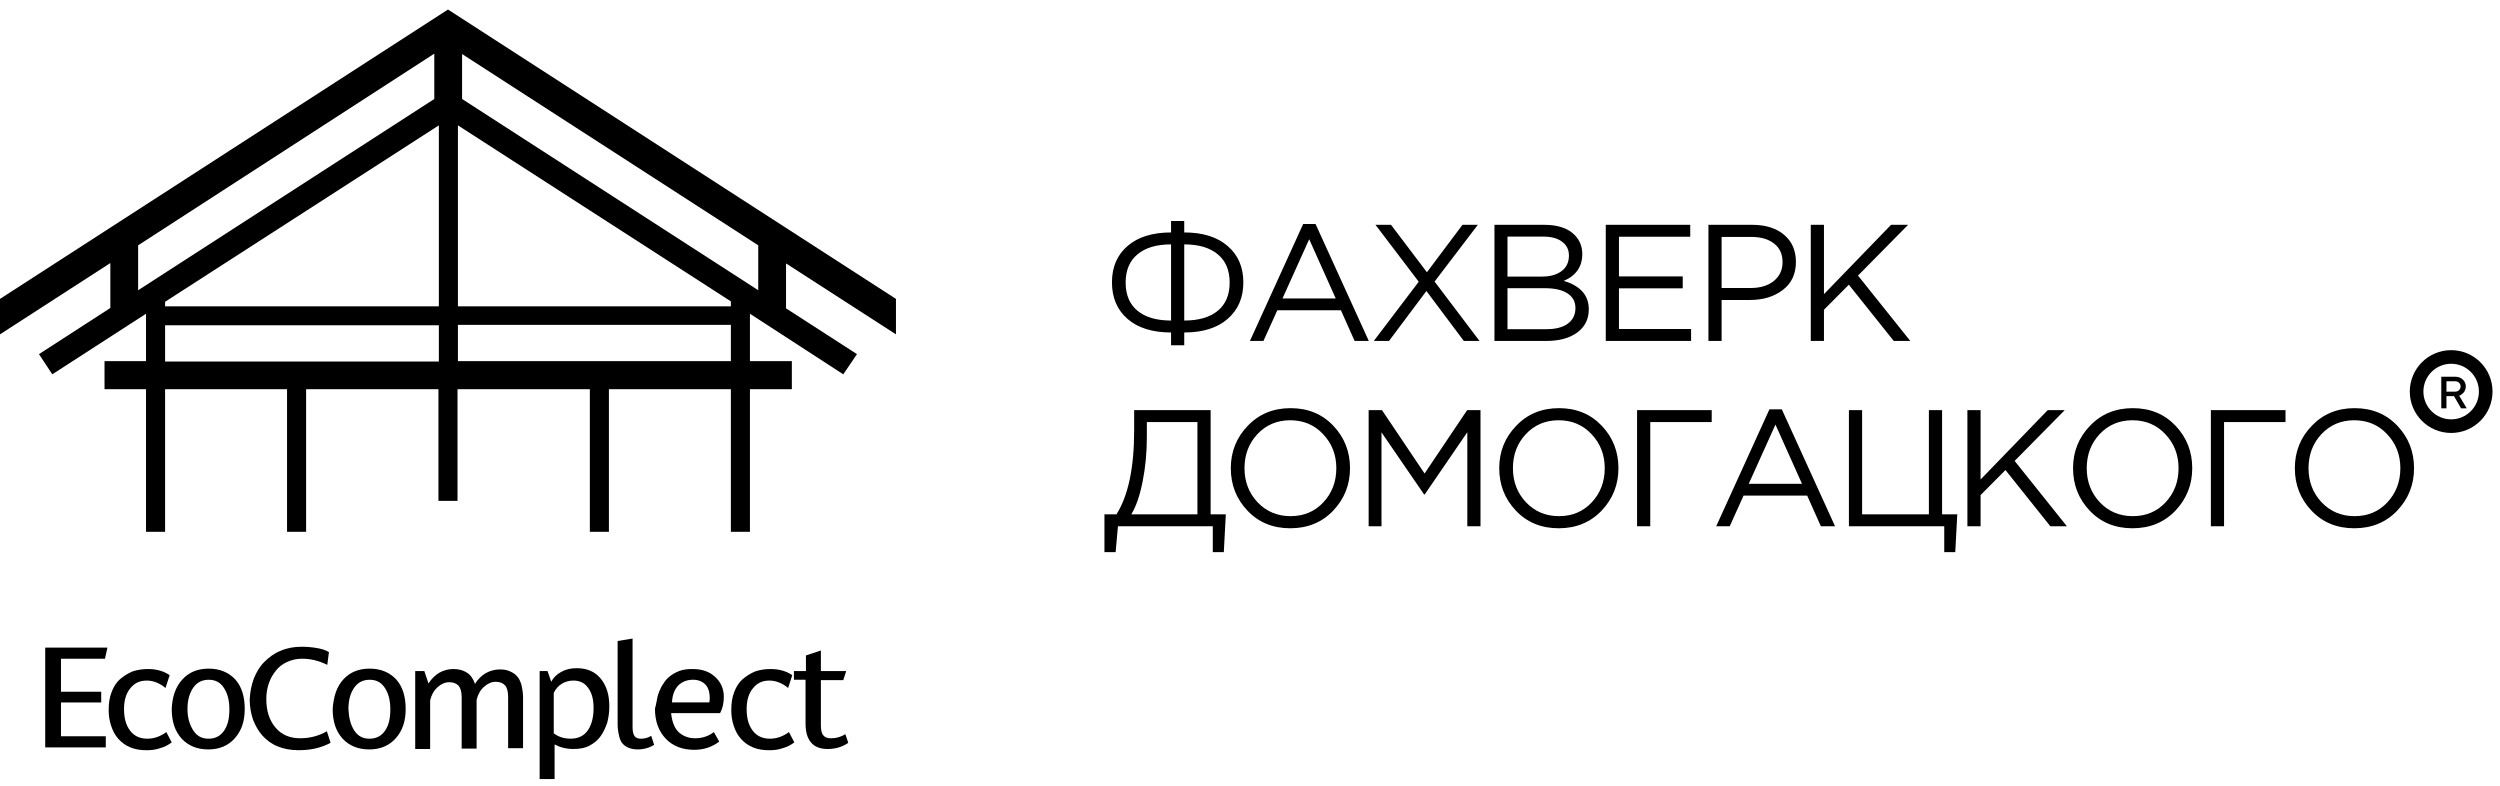 <?xml version="1.0" encoding="UTF-8"?> <svg xmlns="http://www.w3.org/2000/svg" width="175" height="55" viewBox="0 0 175 55" fill="none"> <path d="M3.165 45.334H7.521L7.347 46.113H4.269V48.422H7.085V49.172H4.269V51.538H7.405V52.317H3.165V45.334Z" fill="black"></path> <path d="M7.811 48.447C7.956 48.072 8.13 47.784 8.391 47.553C8.653 47.322 8.943 47.149 9.262 47.005C9.611 46.889 9.959 46.832 10.366 46.832C10.947 46.832 11.469 46.976 11.876 47.264L11.585 48.159C11.382 47.986 11.179 47.87 10.976 47.784C10.772 47.697 10.54 47.64 10.279 47.64C9.785 47.64 9.408 47.813 9.117 48.188C8.827 48.534 8.682 49.025 8.682 49.63C8.682 50.294 8.827 50.785 9.117 51.16C9.408 51.535 9.814 51.708 10.308 51.708C10.772 51.708 11.208 51.564 11.643 51.246L12.021 51.968C11.789 52.141 11.527 52.285 11.208 52.372C10.888 52.487 10.569 52.516 10.25 52.516C9.843 52.516 9.466 52.458 9.117 52.314C8.769 52.17 8.507 51.968 8.275 51.708C8.043 51.448 7.898 51.16 7.782 50.813C7.665 50.467 7.607 50.121 7.607 49.717C7.607 49.227 7.665 48.823 7.811 48.447Z" fill="black"></path> <path d="M12.747 47.583C13.211 47.064 13.821 46.804 14.605 46.804C15.389 46.804 15.999 47.064 16.463 47.554C16.928 48.074 17.131 48.766 17.131 49.632C17.131 50.498 16.899 51.161 16.434 51.681C15.97 52.2 15.36 52.46 14.576 52.46C13.792 52.46 13.182 52.2 12.718 51.709C12.253 51.19 12.021 50.526 12.021 49.632C12.05 48.795 12.282 48.103 12.747 47.583ZM13.531 51.132C13.792 51.536 14.141 51.709 14.605 51.709C15.041 51.709 15.418 51.536 15.679 51.161C15.941 50.786 16.057 50.296 16.057 49.661C16.057 49.055 15.941 48.564 15.679 48.16C15.418 47.756 15.07 47.583 14.605 47.583C14.17 47.583 13.792 47.756 13.531 48.132C13.27 48.507 13.124 48.997 13.124 49.632C13.124 50.238 13.27 50.728 13.531 51.132Z" fill="black"></path> <path d="M17.771 47.494C17.945 47.061 18.177 46.657 18.497 46.34C18.816 46.022 19.194 45.734 19.629 45.561C20.094 45.358 20.587 45.272 21.11 45.272C21.458 45.272 21.807 45.301 22.155 45.358C22.504 45.416 22.794 45.503 23.026 45.647L22.91 46.541C22.329 46.253 21.749 46.109 21.139 46.109C20.762 46.109 20.413 46.195 20.094 46.34C19.774 46.484 19.513 46.686 19.31 46.946C19.107 47.205 18.932 47.494 18.816 47.84C18.7 48.186 18.642 48.532 18.642 48.936C18.642 49.744 18.845 50.408 19.281 50.927C19.716 51.447 20.297 51.678 21.023 51.678C21.72 51.678 22.329 51.505 22.881 51.187L23.142 51.995C22.504 52.341 21.778 52.514 20.907 52.514C20.355 52.514 19.89 52.428 19.455 52.255C19.019 52.081 18.671 51.822 18.381 51.505C18.09 51.187 17.887 50.812 17.713 50.379C17.568 49.946 17.48 49.485 17.48 48.965C17.509 48.417 17.597 47.955 17.771 47.494Z" fill="black"></path> <path d="M24.013 47.583C24.477 47.064 25.087 46.804 25.871 46.804C26.655 46.804 27.265 47.064 27.729 47.554C28.194 48.074 28.397 48.766 28.397 49.632C28.397 50.498 28.165 51.161 27.7 51.681C27.236 52.2 26.626 52.46 25.842 52.46C25.058 52.46 24.448 52.2 23.984 51.709C23.519 51.19 23.287 50.526 23.287 49.632C23.345 48.795 23.548 48.103 24.013 47.583ZM24.797 51.132C25.058 51.536 25.407 51.709 25.871 51.709C26.306 51.709 26.684 51.536 26.945 51.161C27.207 50.786 27.323 50.296 27.323 49.661C27.323 49.055 27.207 48.564 26.945 48.16C26.684 47.756 26.336 47.583 25.871 47.583C25.436 47.583 25.058 47.756 24.797 48.132C24.535 48.507 24.39 48.997 24.39 49.632C24.419 50.238 24.535 50.728 24.797 51.132Z" fill="black"></path> <path d="M29.094 46.976H29.704L29.994 47.842C30.197 47.524 30.459 47.264 30.749 47.091C31.068 46.918 31.387 46.832 31.736 46.832C32.114 46.832 32.433 46.918 32.694 47.091C32.956 47.264 33.13 47.524 33.246 47.87C33.449 47.553 33.71 47.293 34.001 47.12C34.32 46.947 34.64 46.861 34.988 46.861C35.249 46.861 35.453 46.889 35.656 46.976C35.859 47.063 36.004 47.149 36.12 47.264C36.236 47.38 36.353 47.524 36.411 47.697C36.498 47.87 36.527 48.044 36.556 48.217C36.585 48.39 36.614 48.563 36.614 48.765V52.372H35.569V48.765C35.569 48.39 35.482 48.101 35.336 47.957C35.191 47.813 34.988 47.726 34.698 47.726C34.407 47.726 34.146 47.842 33.885 48.072C33.623 48.303 33.449 48.621 33.362 48.996V52.401H32.317V48.794C32.317 48.419 32.23 48.13 32.084 47.986C31.939 47.842 31.736 47.755 31.446 47.755C31.155 47.755 30.894 47.87 30.633 48.101C30.371 48.332 30.197 48.65 30.11 49.025V52.429H29.065V46.976H29.094Z" fill="black"></path> <path d="M37.717 46.975H38.327L38.588 47.725C38.733 47.437 38.966 47.206 39.285 47.033C39.575 46.86 39.953 46.773 40.359 46.773C41.085 46.773 41.637 47.004 42.043 47.495C42.45 47.985 42.653 48.62 42.653 49.457C42.653 49.861 42.595 50.236 42.508 50.582C42.392 50.928 42.247 51.246 42.043 51.534C41.84 51.823 41.579 52.025 41.26 52.198C40.94 52.371 40.563 52.429 40.127 52.429C39.633 52.429 39.198 52.313 38.821 52.111V54.535H37.775V46.975H37.717ZM39.953 51.707C40.476 51.707 40.882 51.505 41.143 51.13C41.405 50.755 41.55 50.236 41.55 49.572C41.55 48.966 41.434 48.505 41.172 48.158C40.94 47.812 40.592 47.639 40.127 47.639C39.837 47.639 39.546 47.725 39.314 47.87C39.082 48.014 38.879 48.245 38.763 48.505V51.332C39.111 51.592 39.488 51.707 39.953 51.707Z" fill="black"></path> <path d="M43.234 44.87L44.28 44.697V50.929C44.28 51.218 44.338 51.42 44.425 51.535C44.512 51.651 44.657 51.709 44.86 51.709C45.122 51.709 45.354 51.651 45.586 51.507L45.79 52.141C45.644 52.228 45.47 52.314 45.267 52.372C45.064 52.43 44.86 52.459 44.657 52.459C44.425 52.459 44.251 52.43 44.076 52.372C43.902 52.314 43.757 52.228 43.641 52.112C43.496 51.997 43.409 51.795 43.351 51.564C43.292 51.333 43.234 51.045 43.234 50.699V44.87Z" fill="black"></path> <path d="M46.021 48.794C46.079 48.534 46.195 48.274 46.312 48.044C46.457 47.813 46.602 47.582 46.805 47.409C47.008 47.236 47.241 47.091 47.531 46.976C47.821 46.861 48.141 46.832 48.489 46.832C49.128 46.832 49.651 47.005 50.057 47.38C50.464 47.755 50.667 48.217 50.667 48.765C50.667 49.227 50.58 49.602 50.406 49.919H46.979C47.038 50.525 47.212 50.958 47.502 51.246C47.821 51.535 48.199 51.679 48.663 51.679C49.157 51.679 49.593 51.535 49.97 51.246L50.347 51.91C49.854 52.285 49.273 52.487 48.605 52.487C47.763 52.487 47.096 52.227 46.602 51.708C46.108 51.189 45.847 50.496 45.847 49.602C45.934 49.313 45.963 49.053 46.021 48.794ZM49.651 49.169C49.68 49.053 49.68 48.938 49.68 48.852C49.68 48.419 49.564 48.101 49.36 47.899C49.157 47.697 48.867 47.582 48.518 47.582C48.083 47.582 47.734 47.726 47.473 47.986C47.212 48.274 47.066 48.65 47.038 49.169H49.651Z" fill="black"></path> <path d="M51.394 48.447C51.539 48.072 51.713 47.784 51.974 47.553C52.236 47.322 52.526 47.149 52.845 47.005C53.194 46.889 53.542 46.832 53.949 46.832C54.529 46.832 55.052 46.976 55.459 47.264L55.168 48.159C54.965 47.986 54.762 47.87 54.559 47.784C54.355 47.697 54.123 47.64 53.862 47.64C53.368 47.64 52.99 47.813 52.7 48.188C52.41 48.534 52.265 49.025 52.265 49.63C52.265 50.294 52.41 50.785 52.7 51.16C52.99 51.535 53.397 51.708 53.891 51.708C54.355 51.708 54.791 51.564 55.226 51.246L55.604 51.968C55.371 52.141 55.11 52.285 54.791 52.372C54.471 52.487 54.152 52.516 53.833 52.516C53.426 52.516 53.048 52.458 52.7 52.314C52.352 52.17 52.09 51.968 51.858 51.708C51.626 51.448 51.481 51.16 51.364 50.813C51.248 50.467 51.19 50.121 51.19 49.717C51.19 49.227 51.248 48.823 51.394 48.447Z" fill="black"></path> <path d="M55.604 46.976H56.416V45.88L57.462 45.534V46.976H59.233L59.03 47.611H57.462V50.785C57.462 51.102 57.52 51.362 57.636 51.477C57.752 51.622 57.926 51.68 58.159 51.68C58.536 51.68 58.855 51.593 59.175 51.391L59.378 51.997C58.972 52.285 58.478 52.43 57.926 52.43C56.91 52.43 56.388 51.824 56.388 50.641V47.582H55.575V46.976H55.604Z" fill="black"></path> <path fill-rule="evenodd" clip-rule="evenodd" d="M30.72 22.769H11.556V25.309H30.72V22.769ZM51.161 25.28V22.741H32.055V25.28H51.161ZM11.556 21.125V21.442H30.72V8.775L11.556 21.125ZM9.669 17.172V20.317L30.401 6.929V3.755L9.669 17.172ZM53.077 20.317V17.172L32.346 3.783V6.929L53.077 20.317ZM55.023 18.441V21.586L59.988 24.789L59.03 26.203L52.496 21.962V25.28H55.429V27.242H52.496V37.225H51.161V27.242H42.624V37.225H41.289V27.242H32.026V35.061H30.691V27.242H21.428V37.225H20.093V27.242H11.556V37.225H10.221V27.242H7.317V25.28H10.221V21.962L3.659 26.203L2.729 24.789L7.724 21.558V18.413L6.10352e-05 23.404V20.923L31.359 0.667L62.717 20.923V23.404L55.023 18.441ZM32.055 8.775V21.442H51.161V21.096L32.055 8.775Z" fill="black"></path> <path d="M81.974 24.168V23.274C80.673 23.274 79.656 22.956 78.924 22.322C78.199 21.687 77.837 20.835 77.837 19.767C77.837 18.698 78.199 17.85 78.924 17.223C79.656 16.588 80.673 16.271 81.974 16.271V15.47H82.897V16.271C84.198 16.271 85.211 16.588 85.936 17.223C86.668 17.85 87.034 18.698 87.034 19.767C87.034 20.835 86.668 21.687 85.936 22.322C85.211 22.956 84.198 23.274 82.897 23.274V24.168H81.974ZM81.974 22.438V17.107C80.961 17.107 80.178 17.339 79.625 17.804C79.072 18.261 78.795 18.919 78.795 19.778C78.795 20.638 79.072 21.296 79.625 21.753C80.178 22.209 80.961 22.438 81.974 22.438ZM82.897 22.438C83.91 22.438 84.693 22.209 85.246 21.753C85.799 21.296 86.076 20.638 86.076 19.778C86.076 18.919 85.799 18.261 85.246 17.804C84.693 17.339 83.91 17.107 82.897 17.107V22.438ZM87.495 23.866L91.223 15.679H92.088L95.816 23.866H94.823L93.865 21.718H89.412L88.442 23.866H87.495ZM89.774 20.893H93.502L91.644 16.747L89.774 20.893ZM96.167 23.866L99.311 19.72L96.284 15.737H97.371L99.884 19.058L102.373 15.737H103.448L100.421 19.709L103.565 23.866H102.467L99.849 20.37L97.231 23.866H96.167ZM104.612 23.866V15.737H108.095C109.053 15.737 109.766 15.977 110.234 16.457C110.584 16.82 110.76 17.262 110.76 17.781C110.76 18.663 110.327 19.291 109.462 19.662C110.631 20.01 111.215 20.672 111.215 21.648C111.215 22.337 110.947 22.879 110.409 23.274C109.871 23.669 109.151 23.866 108.247 23.866H104.612ZM105.524 23.042H108.27C108.894 23.042 109.385 22.914 109.743 22.658C110.101 22.395 110.28 22.031 110.28 21.567C110.28 21.118 110.093 20.773 109.719 20.533C109.353 20.293 108.816 20.173 108.107 20.173H105.524V23.042ZM105.524 19.36H107.943C108.512 19.36 108.968 19.232 109.31 18.977C109.653 18.721 109.825 18.358 109.825 17.885C109.825 17.475 109.665 17.154 109.346 16.921C109.034 16.681 108.59 16.561 108.013 16.561H105.524V19.36ZM112.404 23.866V15.737H118.317V16.573H113.327V19.349H117.791V20.185H113.327V23.03H118.376V23.866H112.404ZM119.59 23.866V15.737H122.652C123.587 15.737 124.331 15.969 124.884 16.433C125.437 16.898 125.714 17.533 125.714 18.338C125.714 19.182 125.406 19.836 124.791 20.301C124.183 20.765 123.419 20.998 122.5 20.998H120.513V23.866H119.59ZM120.513 20.161H122.535C123.213 20.161 123.754 19.999 124.16 19.674C124.573 19.341 124.779 18.899 124.779 18.35C124.779 17.785 124.58 17.351 124.183 17.049C123.793 16.739 123.26 16.584 122.582 16.584H120.513V20.161ZM126.754 23.866V15.737H127.677V20.591L132.375 15.737H133.567L130.061 19.291L133.719 23.866H132.562L129.418 19.929L127.677 21.683V23.866H126.754ZM77.311 38.651V36.003H78.152C78.978 34.695 79.391 32.736 79.391 30.127V28.71H84.744V36.003H85.807L85.667 38.651H84.896V36.84H78.257L78.094 38.651H77.311ZM79.192 36.003H83.82V29.546H80.279V30.603C80.279 31.672 80.182 32.701 79.987 33.692C79.792 34.683 79.527 35.454 79.192 36.003ZM93.32 35.748C92.534 36.569 91.532 36.979 90.317 36.979C89.102 36.979 88.104 36.569 87.325 35.748C86.546 34.927 86.156 33.936 86.156 32.775C86.156 31.621 86.55 30.634 87.337 29.813C88.124 28.985 89.125 28.571 90.34 28.571C91.556 28.571 92.553 28.981 93.332 29.802C94.111 30.622 94.501 31.613 94.501 32.775C94.501 33.928 94.108 34.919 93.32 35.748ZM88.026 35.156C88.642 35.806 89.413 36.131 90.34 36.131C91.268 36.131 92.031 35.81 92.631 35.167C93.239 34.517 93.543 33.719 93.543 32.775C93.543 31.838 93.235 31.044 92.619 30.394C92.012 29.744 91.244 29.418 90.317 29.418C89.39 29.418 88.623 29.744 88.015 30.394C87.415 31.037 87.115 31.83 87.115 32.775C87.115 33.712 87.419 34.505 88.026 35.156ZM95.805 36.84V28.71H96.74L99.72 33.146L102.7 28.71H103.635V36.84H102.712V30.255L99.732 34.61H99.685L96.705 30.266V36.84H95.805ZM112.11 35.748C111.323 36.569 110.322 36.979 109.107 36.979C107.891 36.979 106.894 36.569 106.115 35.748C105.336 34.927 104.946 33.936 104.946 32.775C104.946 31.621 105.34 30.634 106.127 29.813C106.914 28.985 107.915 28.571 109.13 28.571C110.346 28.571 111.343 28.981 112.122 29.802C112.901 30.622 113.291 31.613 113.291 32.775C113.291 33.928 112.897 34.919 112.11 35.748ZM106.816 35.156C107.432 35.806 108.203 36.131 109.13 36.131C110.057 36.131 110.821 35.81 111.421 35.167C112.028 34.517 112.332 33.719 112.332 32.775C112.332 31.838 112.025 31.044 111.409 30.394C110.801 29.744 110.034 29.418 109.107 29.418C108.18 29.418 107.412 29.744 106.804 30.394C106.204 31.037 105.905 31.83 105.905 32.775C105.905 33.712 106.208 34.505 106.816 35.156ZM114.595 36.84V28.71H119.819V29.546H115.518V36.84H114.595ZM120.133 36.84L123.861 28.652H124.726L128.454 36.84H127.461L126.502 34.691H122.05L121.08 36.84H120.133ZM122.412 33.866H126.14L124.282 29.72L122.412 33.866ZM136.097 38.651V36.84H129.424V28.71H130.348V36.003H135.022V28.71H135.946V36.003H137.009L136.869 38.651H136.097ZM137.718 36.84V28.71H138.641V33.565L143.339 28.71H144.531L141.025 32.264L144.683 36.84H143.526L140.382 32.903L138.641 34.656V36.84H137.718ZM152.277 35.748C151.49 36.569 150.489 36.979 149.273 36.979C148.058 36.979 147.06 36.569 146.281 35.748C145.502 34.927 145.113 33.936 145.113 32.775C145.113 31.621 145.506 30.634 146.293 29.813C147.08 28.985 148.081 28.571 149.297 28.571C150.512 28.571 151.509 28.981 152.288 29.802C153.067 30.622 153.457 31.613 153.457 32.775C153.457 33.928 153.063 34.919 152.277 35.748ZM146.983 35.156C147.598 35.806 148.369 36.131 149.297 36.131C150.224 36.131 150.987 35.81 151.587 35.167C152.195 34.517 152.499 33.719 152.499 32.775C152.499 31.838 152.191 31.044 151.575 30.394C150.968 29.744 150.2 29.418 149.273 29.418C148.346 29.418 147.578 29.744 146.971 30.394C146.371 31.037 146.071 31.83 146.071 32.775C146.071 33.712 146.375 34.505 146.983 35.156ZM154.761 36.84V28.71H159.986V29.546H155.684V36.84H154.761ZM167.802 35.748C167.016 36.569 166.014 36.979 164.798 36.979C163.583 36.979 162.586 36.569 161.808 35.748C161.027 34.927 160.639 33.936 160.639 32.775C160.639 31.621 161.032 30.634 161.818 29.813C162.606 28.985 163.606 28.571 164.823 28.571C166.037 28.571 167.034 28.981 167.814 29.802C168.593 30.622 168.983 31.613 168.983 32.775C168.983 33.928 168.589 34.919 167.802 35.748ZM162.508 35.156C163.124 35.806 163.895 36.131 164.823 36.131C165.749 36.131 166.512 35.81 167.113 35.167C167.721 34.517 168.025 33.719 168.025 32.775C168.025 31.838 167.716 31.044 167.1 30.394C166.494 29.744 165.726 29.418 164.798 29.418C163.872 29.418 163.104 29.744 162.496 30.394C161.897 31.037 161.597 31.83 161.597 32.775C161.597 33.712 161.9 34.505 162.508 35.156Z" fill="black"></path> <path d="M171.581 29.831C172.917 29.831 174 28.747 174 27.409C174 26.071 172.917 24.987 171.581 24.987C170.245 24.987 169.162 26.071 169.162 27.409C169.162 28.747 170.245 29.831 171.581 29.831Z" stroke="black" stroke-width="0.953"></path> <path d="M170.89 28.584V26.371H171.862C172.077 26.371 172.254 26.437 172.395 26.567C172.535 26.698 172.606 26.86 172.606 27.052C172.606 27.142 172.589 27.227 172.558 27.306C172.526 27.385 172.486 27.446 172.441 27.492C172.397 27.537 172.351 27.576 172.306 27.611C172.262 27.645 172.222 27.668 172.189 27.68L172.143 27.7L172.672 28.584H172.275L171.781 27.731H171.252V28.584H170.89ZM172.133 27.311C172.205 27.241 172.242 27.155 172.242 27.052C172.242 26.948 172.205 26.861 172.133 26.793C172.06 26.723 171.97 26.688 171.862 26.688H171.252V27.415H171.862C171.97 27.415 172.06 27.38 172.133 27.311Z" fill="black"></path> </svg> 